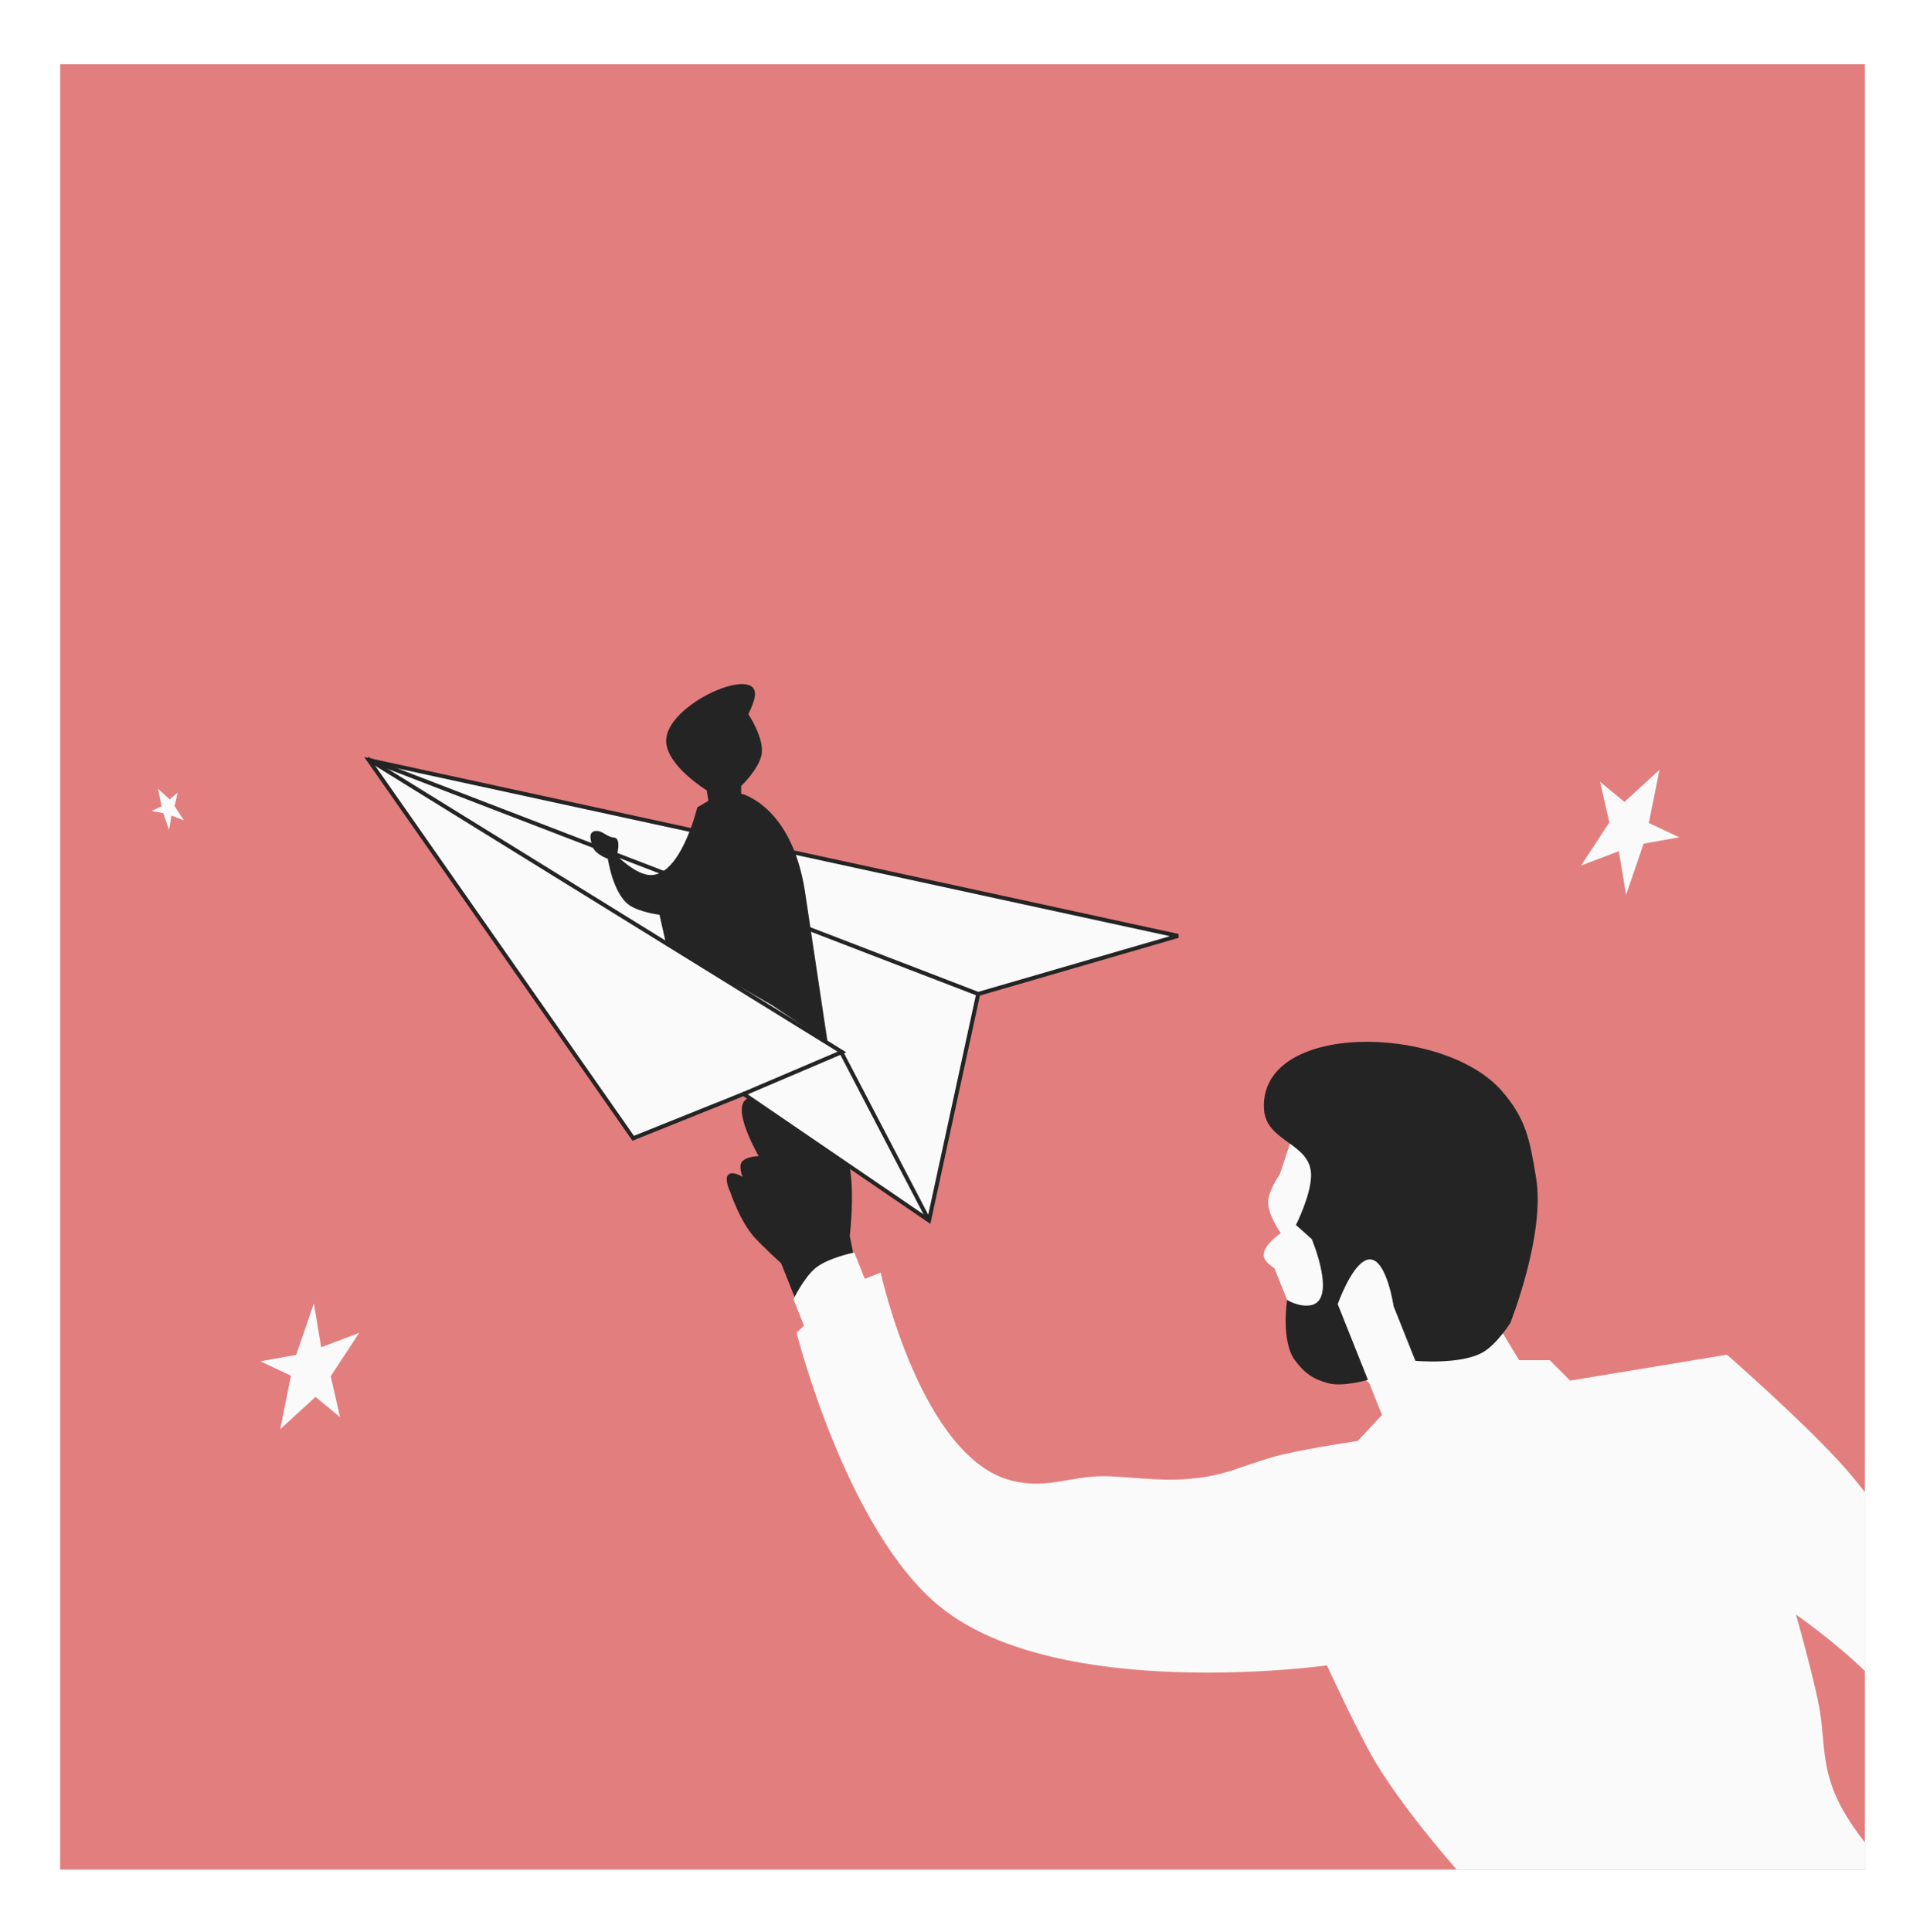 <?xml version="1.0" encoding="UTF-8"?> <svg xmlns="http://www.w3.org/2000/svg" width="318" height="321" viewBox="0 0 318 321" fill="none"> <g clip-path="url(#clip0)" filter="url(#filter0_d)"> <rect width="300" height="300" transform="translate(8 6.678)" fill="#E37E7E"></rect> <g clip-path="url(#clip1)"> <path d="M127.854 205.944L130.072 211.498L139.953 204.841L139.254 201.392C139.254 201.392 140.535 190.851 138.328 187.189C137.303 185.488 135.113 186.778 135.113 186.778C135.113 186.778 132.252 182.159 130.384 179.177C128.952 176.893 126.517 172.897 124.542 174.732C123.367 175.822 124.656 178.414 124.656 178.414C124.656 178.414 122.546 178.033 121.792 178.88C119.921 180.983 124.124 188.116 124.124 188.116C124.124 188.116 121.71 188.164 121.201 189.283C120.831 190.098 121.434 191.563 121.434 191.563C121.434 191.563 119.976 190.643 119.213 191.094C118.209 191.687 119.387 194.075 119.387 194.075C119.387 194.075 121.005 198.99 123.415 201.617C125.029 203.375 127.854 205.944 127.854 205.944Z" fill="#242424"></path> <path d="M242.232 309.054L249.755 335.536L317.918 312.724C317.918 312.724 306.096 302.369 302.734 293.369C300.667 287.836 301.408 284.239 300.171 278.463C298.977 272.888 296.556 264.317 296.556 264.317C296.556 264.317 307.509 271.905 312.445 278.646C314.797 281.858 315.339 284.168 317.641 287.416C323.206 295.268 329.4 296.937 335.574 304.318C338.673 308.023 342.933 314.259 342.933 314.259L349.42 314.38L350.471 317.011C350.471 317.011 354.349 317.014 356.491 315.962C358.481 314.986 360.76 312.224 360.76 312.224L358.366 308.774L360.181 303.983C360.181 303.983 348.057 286.136 338.338 276.441C332.461 270.578 328.098 268.435 322.274 262.521C314.005 254.124 311.624 247.452 303.644 238.78C296.865 231.414 285.068 221.118 285.068 221.118L258.998 225.427L255.61 222.035L250.525 222.032L247.548 217.121L248.376 200.522L213.201 183.726L210.742 191.148C210.742 191.148 208.892 193.737 208.81 195.647C208.715 197.857 210.911 200.908 210.911 200.908C210.911 200.908 207.444 203.25 208.162 205.057C208.507 205.927 209.856 206.753 209.856 206.753L212.073 212.306L225.625 225.874L227.726 231.136L223.69 235.458C223.69 235.458 216.51 236.494 211.356 237.672C206.084 238.877 202.693 240.903 197.327 241.579C191.866 242.268 188.153 241.614 182.656 241.337C176.29 241.015 172.554 243.551 166.349 242.087C151.142 238.497 144.394 207.473 144.394 207.473L141.764 208.523L140.013 204.138C140.013 204.138 135.686 205.007 133.582 206.706C131.646 208.27 129.897 211.906 129.897 211.906L131.648 216.29L130.42 217.459C130.42 217.459 138.696 250.521 154.414 263.12C174.185 278.97 218.583 272.745 218.583 272.745C218.583 272.745 222.577 281.47 225.704 287.185C230.797 296.495 242.232 309.054 242.232 309.054Z" fill="#FAFAFA"></path> <path d="M213.235 222.008C210.904 218.838 211.955 212.013 211.955 212.013C211.955 212.013 213.635 213.1 215.549 212.95C220.549 212.56 216.053 201.904 216.053 201.904L213.424 199.565C213.424 199.565 215.859 194.762 215.942 191.442C216.081 185.9 208.441 185.866 208.117 180.332C207.26 165.704 237.761 166.204 247.512 177.142C251.712 181.853 252.331 185.599 253.311 191.531L253.348 191.757C254.905 201.18 249.067 215.835 249.067 215.835C249.067 215.835 246.849 219.346 244.564 220.683C240.858 222.851 233.282 222.137 233.282 222.137L229.664 213.076C229.664 213.076 228.306 203.847 224.935 205.475C222.507 206.647 220.371 212.72 220.371 212.72L225.39 225.289C225.39 225.289 221.33 226.506 218.844 225.869C216.268 225.209 214.81 224.151 213.235 222.008Z" fill="#242424"></path> <path d="M47.242 221.146L41.278 222.217L46.366 224.603L44.586 233.5L50.446 228.132L54.528 231.495L52.974 224.698L57.703 217.496L51.39 219.884L50.173 212.596L47.242 221.146Z" fill="#FAFAFA"></path> <path d="M25.142 131.119L23.189 130.768L24.855 129.987L24.272 127.073L26.192 128.831L27.529 127.73L27.02 129.956L28.569 132.315L26.501 131.533L26.102 133.92L25.142 131.119Z" fill="#FAFAFA"></path> <path d="M271.219 136.197L277.143 135.134L272.089 132.763L273.857 123.925L268.036 129.258L263.98 125.917L265.525 132.669L260.826 139.823L267.097 137.451L268.307 144.691L271.219 136.197Z" fill="#FAFAFA"></path> <path d="M103.258 185.156L59.309 122.314L193.836 151.525L160.606 161.172L152.432 198.823L121.614 177.787L103.258 185.156Z" fill="#FAFAFA" stroke="#242424" stroke-width="0.667"></path> <path d="M59.039 122.047L137.96 170.82L121.613 177.787" stroke="#242424" stroke-width="0.667"></path> <path d="M137.824 170.819L152.429 198.823" stroke="#242424" stroke-width="0.667"></path> <path d="M59.574 122.314L160.604 161.172" stroke="#242424" stroke-width="0.667"></path> <path d="M107.627 148.016C107.701 148.361 107.961 149.527 108.743 152.969L126.297 163.019L135.574 169.204L131.821 144.191C129.605 129.801 121.205 127.889 121.205 127.889V126.614C121.205 126.614 124.272 123.693 124.621 121.24C125.001 118.567 122.405 114.683 122.405 114.683C122.405 114.683 123.168 113.116 123.421 112.042C124.872 105.875 108.352 113.009 108.743 119.328C108.994 123.387 115.482 127.342 115.482 127.342L115.759 129.073L113.913 130.166C113.913 130.166 111.017 142.302 105.605 141.368C103.29 140.969 100.527 138.18 100.527 138.18C100.527 138.18 101.365 135.274 100.066 135.175C98.866 135.084 98.201 134.081 97.204 134.082C95.756 134.083 96.066 135.471 96.558 136.814C96.978 137.958 99.05 138.727 99.05 138.727C99.05 138.727 99.874 144.443 102.558 146.377C104.195 147.556 107.442 147.992 107.627 148.016Z" fill="#242424"></path> </g> </g> <defs> <filter id="filter0_d" x="0" y="0.678" width="320" height="320" filterUnits="userSpaceOnUse" color-interpolation-filters="sRGB"> <feFlood flood-opacity="0" result="BackgroundImageFix"></feFlood> <feColorMatrix in="SourceAlpha" type="matrix" values="0 0 0 0 0 0 0 0 0 0 0 0 0 0 0 0 0 0 127 0"></feColorMatrix> <feOffset dx="2" dy="4"></feOffset> <feGaussianBlur stdDeviation="5"></feGaussianBlur> <feColorMatrix type="matrix" values="0 0 0 0 0 0 0 0 0 0 0 0 0 0 0 0 0 0 0.1 0"></feColorMatrix> <feBlend mode="normal" in2="BackgroundImageFix" result="effect1_dropShadow"></feBlend> <feBlend mode="normal" in="SourceGraphic" in2="effect1_dropShadow" result="shape"></feBlend> </filter> <clipPath id="clip0"> <rect width="300" height="300" fill="white" transform="translate(8 6.678)"></rect> </clipPath> <clipPath id="clip1"> <rect width="549" height="300" fill="white" transform="translate(8 6.678)"></rect> </clipPath> </defs> </svg> 